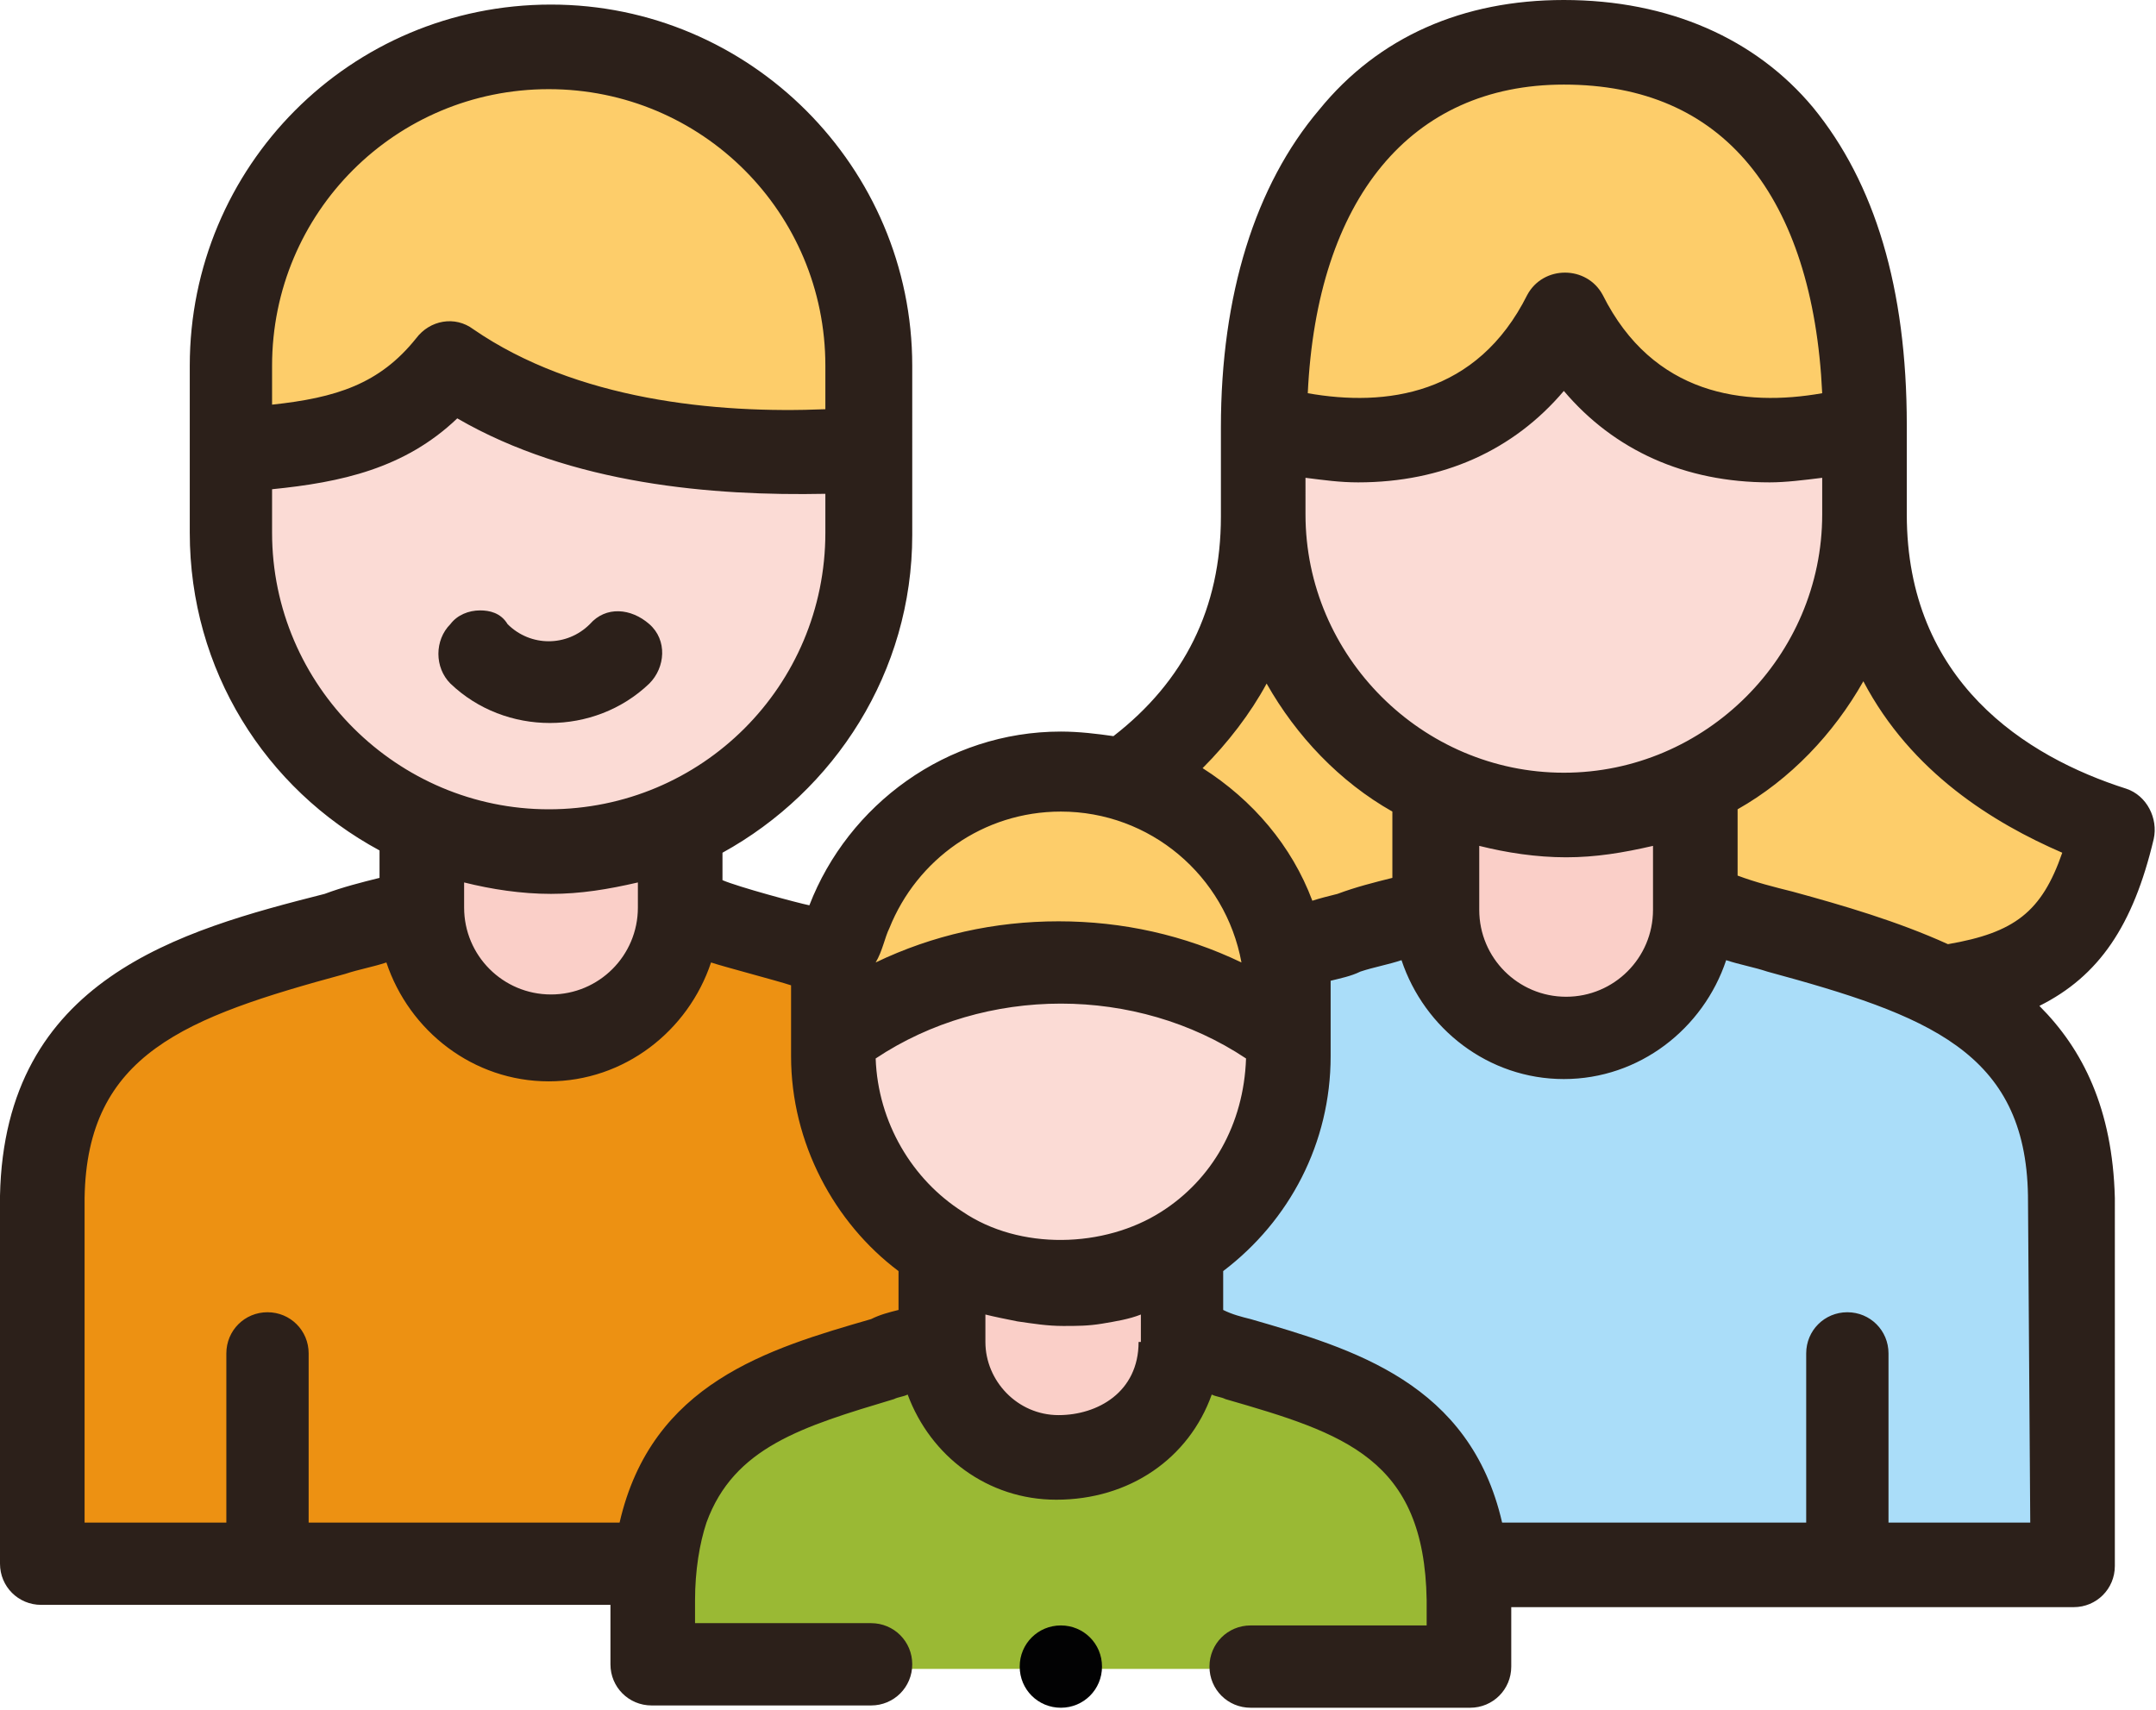 <?xml version="1.0" encoding="utf-8"?>
<!-- Generator: Adobe Illustrator 25.2.3, SVG Export Plug-In . SVG Version: 6.00 Build 0)  -->
<svg version="1.1" id="Calque_3" xmlns="http://www.w3.org/2000/svg" xmlns:xlink="http://www.w3.org/1999/xlink" x="0px" y="0px"
	 viewBox="0 0 94.3 74.8" style="enable-background:new 0 0 94.3 74.8;" xml:space="preserve">
<style type="text/css">
	.st0{fill-rule:evenodd;clip-rule:evenodd;fill:#FDCD6A;}
	.st1{fill-rule:evenodd;clip-rule:evenodd;fill:#ED9112;}
	.st2{fill-rule:evenodd;clip-rule:evenodd;fill:#AADDF9;}
	.st3{fill-rule:evenodd;clip-rule:evenodd;fill:#FACFC8;}
	.st4{fill-rule:evenodd;clip-rule:evenodd;fill:#FBDBD5;}
	.st5{fill-rule:evenodd;clip-rule:evenodd;fill:#9AB934;}
	.st6{fill:#2C201A;}
	.st7{fill:#020203;}
</style>
<g>
	<g>
		<path class="st0" d="M68.4,1.8c-7.4,0-13.2,5.4-13.2,16.8c5.1,1.3,10.4,0.6,13.2-4.9c2.8,5.5,8.1,6.3,13.2,4.9
			C81.6,7.2,76.3,1.8,68.4,1.8z"/>
	</g>
	<g>
		<path class="st1" d="M24,68.5h12.3h9.9V52.4c-0.2-9.8-9.6-10.3-16.5-12.6c0,3.1-2.6,5.7-5.7,5.7s-5.7-2.6-5.7-5.7
			C11.4,42,2,42.6,1.8,52.4v16.1h9.9L24,68.5L24,68.5z"/>
	</g>
	<g>
		<path class="st2" d="M56.1,68.5h12.3h12.3h9.9V52.4c-0.1-4.9-2.5-7.5-5.7-9.1c-3.2-1.6-7.3-2.3-10.8-3.5c0,3.1-2.6,5.7-5.7,5.7
			s-5.7-2.6-5.7-5.7c-3.5,1.1-7.5,1.8-10.8,3.5c-3.3,1.6-5.7,4.2-5.7,9.1v16.1L56.1,68.5L56.1,68.5z"/>
	</g>
	<g>
		<path class="st3" d="M18.4,39.8c0,3.1,2.6,5.7,5.7,5.7s5.7-2.6,5.7-5.7V36c-0.1,0-0.2,0.1-0.3,0.1c-1.7,0.7-3.5,1.1-5.4,1.1
			c-1.9,0-3.7-0.4-5.4-1.1c-0.1,0-0.2-0.1-0.3-0.1V39.8z"/>
	</g>
	<g>
		<path class="st0" d="M84.9,43.2c-3.2-1.6-7.3-2.3-10.8-3.5v-5.4c4.4-2.1,7.5-6.7,7.5-11.9c0,8.5,6.2,12.2,10.8,13.7
			C91.2,41,89.4,42.6,84.9,43.2L84.9,43.2z"/>
	</g>
	<g>
		<path class="st0" d="M62.8,39.8c-3.5,1.1-7.5,1.8-10.8,3.5c-4.5-0.6-6.3-2.2-7.5-7c4.6-1.5,10.8-5.2,10.8-13.7
			c0,5.2,3.1,9.7,7.5,11.8L62.8,39.8z"/>
	</g>
	<g>
		<path class="st4" d="M74.1,34.4c-1.7,0.8-3.6,1.3-5.7,1.3c-2,0-4-0.5-5.7-1.3c-4.4-2.1-7.5-6.6-7.5-11.8c0-5.2,0,0,0,0
			c0,0,0,0,0-0.1v-3.9c5.1,1.3,10.4,0.6,13.2-4.9c2.8,5.5,8.1,6.3,13.2,4.9v3.9C81.6,27.7,78.5,32.2,74.1,34.4L74.1,34.4z"/>
	</g>
	<g>
		<path class="st4" d="M10.1,23.3v-3.6c3.9-0.4,7.2-0.6,9.6-3.8c4.8,3.3,11.6,4.2,18.3,3.7v0.1v3.6c0,5.8-3.5,10.7-8.5,12.8
			c-1.7,0.7-3.5,1.1-5.4,1.1c-1.9,0-3.7-0.4-5.4-1.1C13.6,34,10.1,29.1,10.1,23.3L10.1,23.3z"/>
	</g>
	<g>
		<path class="st0" d="M10.1,16C10.1,8.3,16.4,2,24,2C31.7,2,38,8.3,38,16v3.7c-6.8,0.5-13.5-0.4-18.3-3.7c-2.4,3.2-5.6,3.4-9.6,3.8
			L10.1,16z"/>
	</g>
	<g>
		<path class="st3" d="M74.1,39.8c0,3.1-2.6,5.7-5.7,5.7c-3.1,0-5.7-2.6-5.7-5.7v-5.4c1.7,0.8,3.6,1.3,5.7,1.3c2,0,4-0.5,5.7-1.3
			L74.1,39.8z"/>
	</g>
	<g>
		<path class="st4" d="M56.3,45.4c-5.8-4.4-14.1-4.4-19.9,0v0.8c0,3.6,1.9,6.7,4.7,8.4c1.5,0.9,3.3,1.5,5.2,1.5
			c1.9,0,3.7-0.5,5.2-1.5c2.8-1.8,4.7-4.9,4.7-8.4L56.3,45.4L56.3,45.4z"/>
	</g>
	<g>
		<path class="st0" d="M46.4,33.7c-5.5,0-9.9,4.4-9.9,9.9v1.8c5.8-4.4,14.1-4.4,19.9,0v-1.8C56.3,38.1,51.9,33.7,46.4,33.7
			L46.4,33.7z"/>
	</g>
	<g>
		<path class="st3" d="M51.6,54.7c-1.5,0.9-3.3,1.5-5.2,1.5c-1.9,0-3.7-0.5-5.2-1.5v4c0,2.8,2.3,5.1,5.1,5.1c3,0,5.4-2,5.4-5.1
			L51.6,54.7L51.6,54.7z"/>
	</g>
	<g>
		<path class="st5" d="M51.6,58.7c0,3-2.4,5.1-5.4,5.1c-2.8,0-5.1-2.3-5.1-5.1c-6.2,2-12.5,2.5-12.6,11.3v3h17.8h17.8v-3
			C64.1,61.2,57.8,60.7,51.6,58.7L51.6,58.7z"/>
	</g>
	<g>
		<path class="st6" d="M21,26.7c-0.5,0-1,0.2-1.3,0.6c-0.7,0.7-0.7,1.9,0,2.6c2.4,2.3,6.3,2.3,8.7,0c0.7-0.7,0.8-1.9,0-2.6
			s-1.9-0.8-2.6,0c-1,1-2.6,1-3.6,0C21.9,26.8,21.4,26.7,21,26.7L21,26.7z"/>
		<path class="st6" d="M94.2,36.7c0.2-0.9-0.3-1.9-1.2-2.2c-4.4-1.4-9.6-4.7-9.6-12v-3.9c0-6-1.4-10.6-4.1-13.9
			C76.8,1.7,73,0,68.4,0c-4.4,0-8.1,1.6-10.7,4.8c-2.8,3.3-4.3,8.1-4.3,13.9v3.9c0,4-1.6,7.2-4.7,9.6c-0.7-0.1-1.5-0.2-2.3-0.2
			c-5,0-9.3,3.2-11,7.6c-0.5-0.1-3.1-0.8-3.8-1.1v-1.2c4.9-2.7,8.3-7.9,8.3-13.9V16c0-8.7-7.1-15.8-15.8-15.8
			C15.3,0.2,8.3,7.3,8.3,16v7.3c0,6,3.3,11.2,8.3,13.9v1.2c-0.8,0.2-1.6,0.4-2.4,0.7C7.9,40.7,0.2,42.8,0,52.3v16.1
			c0,1,0.8,1.8,1.8,1.8h24.9v2.6c0,0,0,0,0,0c0,1,0.8,1.8,1.8,1.8h9.6c1,0,1.8-0.8,1.8-1.8s-0.8-1.8-1.8-1.8h-7.7V70
			c0-1.3,0.2-2.5,0.5-3.4c1.2-3.3,4.2-4.2,8.2-5.4c0.2-0.1,0.4-0.1,0.6-0.2c1,2.7,3.5,4.6,6.5,4.6c3.2,0,5.8-1.8,6.8-4.6
			c0.2,0.1,0.4,0.1,0.6,0.2c5.2,1.5,8.7,2.6,8.8,8.8v1.1h-7.7c-1,0-1.8,0.8-1.8,1.8c0,1,0.8,1.8,1.8,1.8h9.6c1,0,1.8-0.8,1.8-1.8
			c0,0,0,0,0,0v-2.6h24.6c1,0,1.8-0.8,1.8-1.8V52.4c0,0,0,0,0,0c-0.1-3.9-1.4-6.5-3.3-8.4C91.8,42.7,93.3,40.5,94.2,36.7L94.2,36.7z
			 M68.4,3.7c3.5,0,6.2,1.2,8.1,3.5c1.9,2.3,3,5.7,3.2,10c-3.4,0.6-7.4,0.1-9.6-4.3c-0.7-1.3-2.6-1.3-3.3,0
			c-2.2,4.4-6.2,4.9-9.6,4.3C57.6,8.7,61.7,3.7,68.4,3.7L68.4,3.7z M57.1,20.9c0.8,0.1,1.5,0.2,2.3,0.2c3.7,0,6.8-1.4,9-4
			c2.2,2.6,5.3,4,9,4c0.7,0,1.5-0.1,2.3-0.2v1.6c0,6.2-5.1,11.3-11.3,11.3c-6.2,0-11.3-5.1-11.3-11.3L57.1,20.9L57.1,20.9z M72.3,37
			v2.8c0,2.1-1.7,3.8-3.8,3.8c-2.1,0-3.8-1.7-3.8-3.8V37c1.2,0.3,2.5,0.5,3.8,0.5C69.8,37.5,71,37.3,72.3,37z M55.4,29.9
			c1.3,2.3,3.2,4.3,5.5,5.6v2.9c-0.8,0.2-1.6,0.4-2.4,0.7c-0.4,0.1-0.8,0.2-1.1,0.3c-0.9-2.4-2.6-4.4-4.8-5.8
			C53.7,32.5,54.7,31.2,55.4,29.9z M38.9,40.6c1.2-3,4.1-5.1,7.5-5.1c3.9,0,7.2,2.8,7.9,6.6c-2.5-1.2-5.2-1.8-8-1.8
			c-2.8,0-5.5,0.6-8,1.8C38.6,41.6,38.7,41,38.9,40.6L38.9,40.6z M11.9,16c0-6.7,5.4-12.1,12.1-12.1c6.7,0,12.1,5.4,12.1,12.1v1.9
			c-4.8,0.2-10.9-0.4-15.4-3.5c-0.8-0.6-1.9-0.4-2.5,0.4c-1.6,2-3.5,2.6-6.3,2.9L11.9,16L11.9,16z M11.9,23.3v-1.9
			c3-0.3,5.8-0.9,8.1-3.1c5,2.9,11.2,3.4,16.1,3.3v1.7c0,6.7-5.4,12.1-12.1,12.1C17.4,35.4,11.9,30,11.9,23.3L11.9,23.3z M27.9,38.6
			v1.1c0,0,0,0,0,0c0,2.1-1.7,3.8-3.8,3.8c-2.1,0-3.8-1.7-3.8-3.8c0,0,0,0,0,0v-1.1c1.2,0.3,2.5,0.5,3.8,0.5
			C25.4,39.1,26.6,38.9,27.9,38.6z M39.3,57.3c-0.4,0.1-0.8,0.2-1.2,0.4c-4.5,1.3-9.6,2.8-11,8.9H13.5v-7.4c0-1-0.8-1.8-1.8-1.8
			s-1.8,0.8-1.8,1.8v7.4H3.7V52.4c0.1-6.3,4.4-7.9,11.4-9.8c0.6-0.2,1.2-0.3,1.8-0.5c1,3,3.8,5.2,7.1,5.2c3.3,0,6.1-2.2,7.1-5.2
			c0.6,0.2,2.9,0.8,3.5,1c0,0.2,0,0.4,0,0.5v2.6c0,3.8,1.9,7.3,4.7,9.4L39.3,57.3z M49.8,58.7C49.8,58.7,49.8,58.7,49.8,58.7
			c0,2.2-1.8,3.2-3.5,3.2c-1.8,0-3.2-1.5-3.2-3.2c0,0,0,0,0,0v-1.2c0.4,0.1,0.9,0.2,1.4,0.3c0.7,0.1,1.3,0.2,2,0.2
			c0.6,0,1.1,0,1.7-0.1c0.6-0.1,1.2-0.2,1.7-0.4V58.7z M50.8,53c-2.5,1.6-6.2,1.7-8.7,0c-2.2-1.4-3.7-3.9-3.8-6.7
			c4.8-3.2,11.4-3.2,16.2,0C54.4,49.2,53,51.6,50.8,53z M88.8,66.6h-6.2v-7.4c0-1-0.8-1.8-1.8-1.8c-1,0-1.8,0.8-1.8,1.8v7.4H65.7
			c-1.4-6.1-6.5-7.6-11-8.9c-0.4-0.1-0.8-0.2-1.2-0.4v-1.7c2.9-2.2,4.7-5.6,4.7-9.4v-2.6c0-0.2,0-0.4,0-0.7c0.4-0.1,0.9-0.2,1.3-0.4
			c0.6-0.2,1.2-0.3,1.8-0.5c1,3,3.8,5.2,7.1,5.2c3.3,0,6.1-2.2,7.1-5.2c0.6,0.2,1.2,0.3,1.8,0.5c7,1.9,11.3,3.5,11.4,9.8L88.8,66.6
			L88.8,66.6z M85.2,41.3c-2.2-1-4.6-1.7-6.8-2.3c-0.8-0.2-1.6-0.4-2.4-0.7v-2.9c2.3-1.3,4.2-3.3,5.5-5.6c2.1,4,5.7,6.2,8.7,7.5
			C89.3,39.9,88.1,40.8,85.2,41.3z"/>
		<path class="st7" d="M46.4,71.1c-1,0-1.8,0.8-1.8,1.8c0,1,0.8,1.8,1.8,1.8h0c1,0,1.8-0.8,1.8-1.8C48.2,71.9,47.4,71.1,46.4,71.1
			L46.4,71.1z"/>
	</g>
</g>
</svg>
